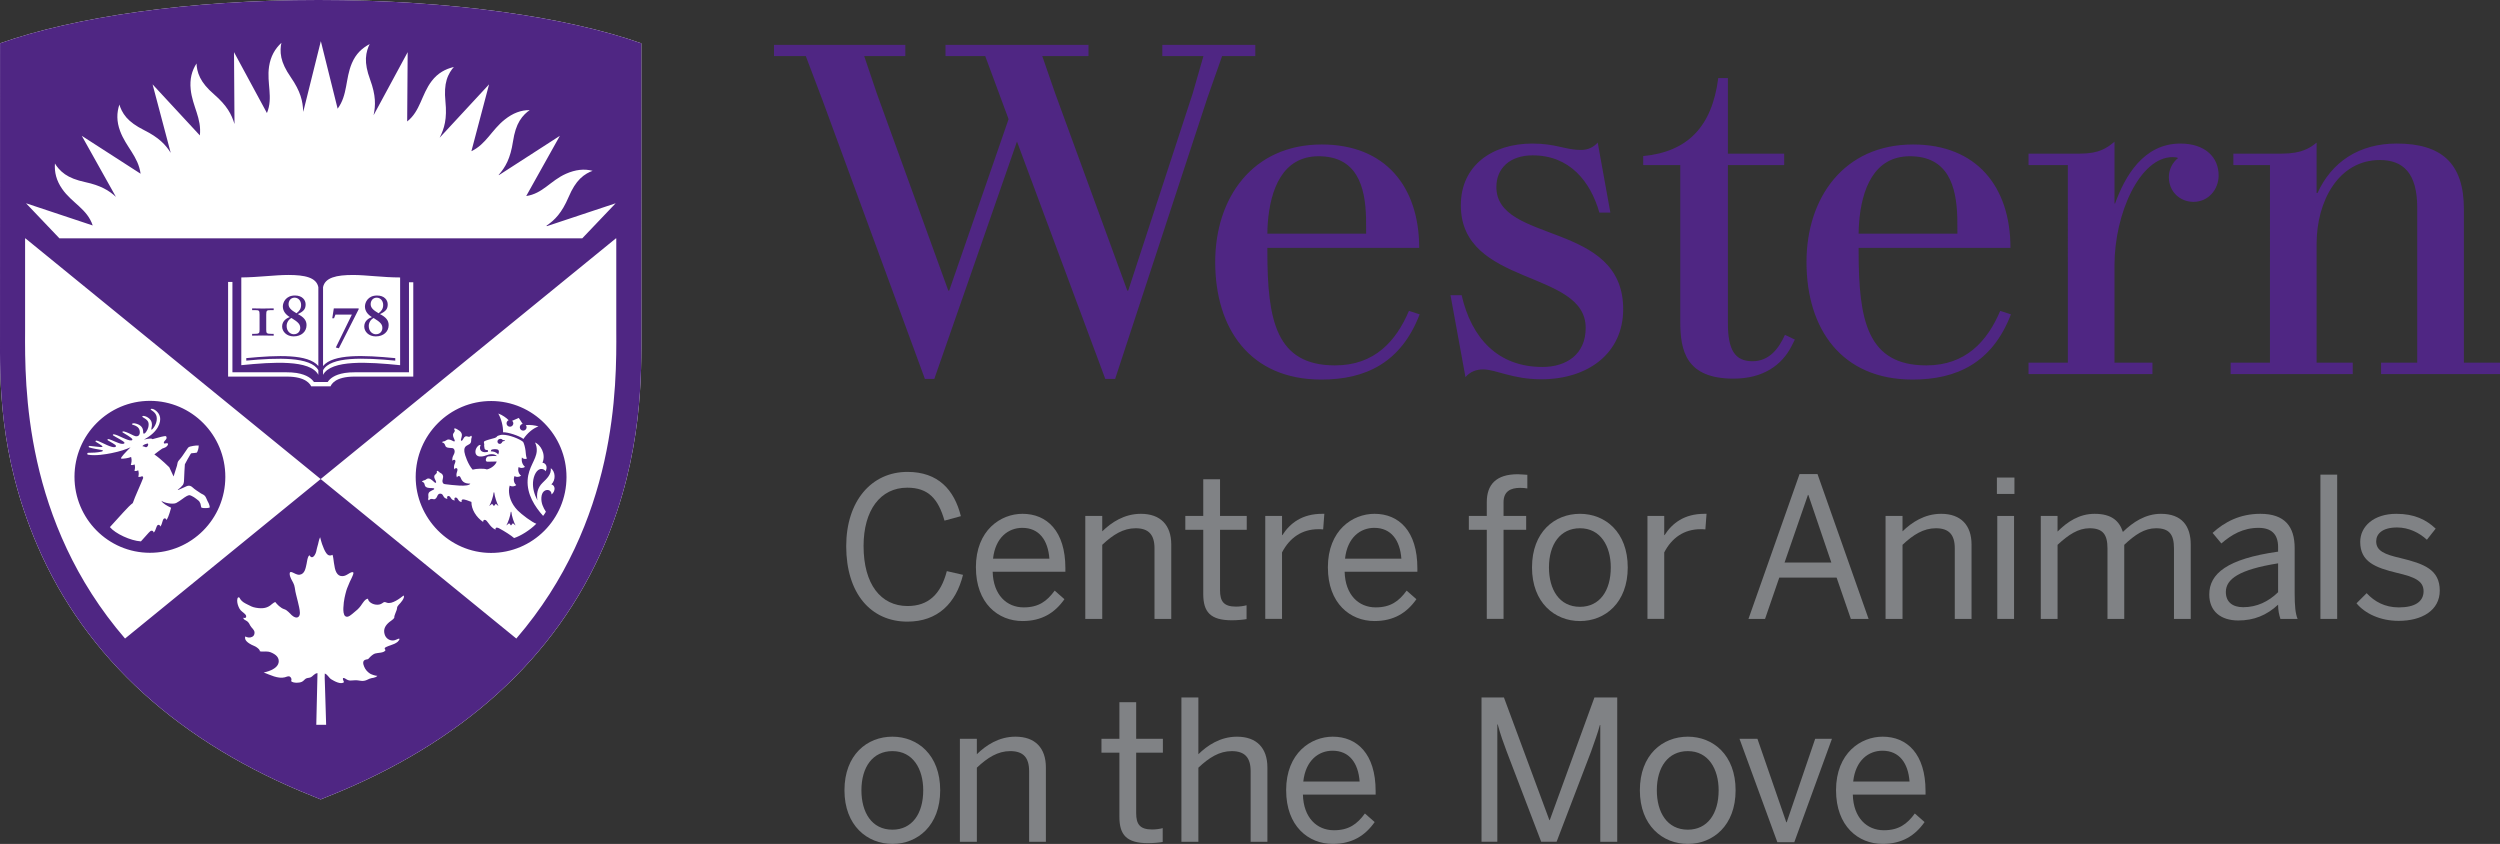 <?xml version="1.0" encoding="UTF-8"?><svg id="Layer_1" xmlns="http://www.w3.org/2000/svg" viewBox="0 0 206.407 69.676"><rect x="0" y="0" width="206.407" height="69.676" fill="#333333" stroke="none"/><defs><style>.cls-1{fill:#fff;}.cls-2{fill:#808285;}.cls-3{fill:#4f2683;}</style></defs><path class="cls-1" d="M52.952,27.306l-.003-23.73C46.807,1.405,37.166,0,26.295,0,15.633,0,6.143,1.397,.006,3.576L.002,27.652C.002,31.201-.16,37.482,3.067,45.004c4.007,9.339,11.765,16.362,22.833,20.763l.574,.235,.569-.232c11.079-4.404,18.834-11.427,22.844-20.766,3.227-7.52,3.065-14.295,3.065-17.698"/><path class="cls-3" d="M52.952,27.306l-.003-23.731C46.806,1.405,37.166,0,26.295,0,15.634,0,6.142,1.397,.005,3.575L.001,27.652C.001,31.2-.16,37.481,3.068,45.003c4.007,9.339,11.764,16.362,22.833,20.764l.573,.235,.57-.233c11.078-4.404,18.833-11.427,22.842-20.766,3.228-7.52,3.066-14.293,3.066-17.697m-20.686,25.964c-.121,.038-.261,.09-.376,.145-.076,.037-.119,.059-.128,.12-.007,.044,.04,.104,.065,.131-.068,.255-.671,.223-.869,.293-.169,.057-.366,.243-.478,.365-.112,.125-.074,.094-.256,.129-.324,.067-.254,.365-.154,.598,.098,.236,.265,.425,.481,.565,.074,.051,.42,.185,.605,.185-.177,.194-.428,.144-.654,.239-.126,.052-.239,.124-.378,.155-.188,.039-.285,.027-.44,0-.243-.047-.437-.035-.637-.014-.152,.017-.281-.002-.416-.077-.056-.031-.174-.117-.231-.127-.184-.029-.037,.245,.002,.339-.25,.241-.823-.091-1.053-.231-.2-.121-.305-.403-.535-.475-.016,.242-.004,.484,.006,.726,.029,.737,.046,1.474,.068,2.211,.012,.433,.025,.866,.038,1.296h-.813l.099-4.265c-.261,.015-.362,.256-.575,.347-.131,.057-.266,.031-.39,.106-.128,.085-.18,.193-.331,.263-.126,.055-.284,.077-.421,.074-.176,0-.368-.032-.465-.134,.086-.153,0-.315-.107-.374-.127-.064-.301,.035-.411,.062-.564,.142-1.227-.208-1.741-.4,0,0,1.243-.21,1.243-.935,0-.203-.095-.367-.248-.495-.143-.119-.418-.262-.607-.288-.31-.045-.522,.036-.712-.041,.028-.099-.14-.237-.271-.328-.123-.088-.276-.132-.41-.203-.249-.13-.623-.36-.519-.683,.199,.1,.393,.123,.574,.028,.143-.077,.193-.19,.193-.357-.003-.23-.256-.382-.344-.555-.072-.139-.133-.269-.263-.371-.117-.091-.313-.12-.318-.294,.239,.093,.305-.118,.162-.274-.157-.175-.364-.261-.483-.48-.105-.196-.184-.427-.187-.652,0-.068,.011-.258,.105-.276,.09-.019,.121,.1,.157,.156,.147,.217,.367,.324,.587,.434,.278,.137,.386,.213,.69,.267,.603,.108,.985,.018,1.33-.3,.061-.055,.21-.16,.28-.168,.12,.17,.439,.503,.747,.593,.232,.063,.495,.392,.613,.496,.412,.363,.671,.155,.67-.192-.004-.288-.109-.667-.172-.944-.101-.45-.191-.67-.251-1.139-.036-.283-.196-.525-.301-.724-.106-.2-.255-.715,.119-.534,.156,.074,.389,.213,.577,.19,.441-.063,.497-.543,.58-.903,.044-.186,.046-.339,.115-.526,.037-.108,.091-.17,.147-.17,.015,.054,.078,.153,.174,.153,.17,0,.316-.29,.356-.464,.035-.146,.066-.32,.109-.451,.077-.224,.096-.489,.215-.739,.045,.167,.119,.463,.161,.566,.103,.266,.191,.532,.348,.751,.133,.19,.302,.246,.515,.135,.105,.249,.105,1.069,.317,1.451,.126,.228,.284,.31,.477,.31,.172,0,.294-.054,.419-.128,.152-.089,.32-.204,.432-.204,.052,0,.081,.025,.081,.073,0,.174-.265,.637-.301,.736-.081,.223-.212,.473-.278,.7-.055,.188-.115,.426-.154,.623-.044,.221-.082,.476-.097,.826-.011,.206,.004,.577,.162,.687,.228,.155,.513-.152,.694-.293,.223-.172,.411-.338,.579-.565,.122-.167,.368-.607,.603-.586-.005,.177,.245,.424,.618,.482,.231,.034,.416-.011,.552-.111,.172-.127,.185-.12,.382-.047,.424,.162,1.129-.393,1.38-.592,.084,.089,.005,.255-.106,.421-.201,.305-.427,.401-.433,.628-.005,.198-.248,.572-.228,.793-.073,.129-.308,.269-.414,.357-.312,.265-.502,.566-.388,.981,.096,.36,.393,.532,.669,.532,.28,0,.459-.186,.553-.141,.054,.034-.084,.204-.137,.25-.152,.131-.398,.229-.568,.281m15.805-33.591H4.906l-2.758-2.896,5.506,1.833c-.452-1.373-1.712-1.846-2.524-3.02-.484-.697-.645-1.383-.594-2.097,.148,.253,.414,.603,.832,.892,.396,.274,.932,.487,1.66,.644,1.3,.281,1.971,.693,2.544,1.221l-2.82-5.042,4.856,3.13c-.201-1.443-1.198-2.192-1.693-3.527-.294-.793-.286-1.507-.057-2.184,.079,.283,.249,.688,.58,1.069,.319,.364,.782,.704,1.449,1.038,1.23,.616,1.78,1.198,2.208,1.88l-1.498-5.654,3.904,4.216c.158-1.418-.611-2.396-.757-3.802-.087-.844,.091-1.539,.483-2.14,.006,.295,.07,.728,.299,1.18,.214,.432,.578,.878,1.142,1.365,1.078,.938,1.45,1.655,1.693,2.455l-.04-5.933,2.718,5.028c.53-1.275-.029-2.447,.175-3.838,.125-.838,.492-1.476,1.02-1.959-.065,.286-.111,.723-.004,1.217,.101,.471,.345,.995,.769,1.607,.83,1.201,1,1.995,1.034,2.851h.009s1.447-5.814,1.447-5.814l1.387,5.577c.84-1.148,.623-2.453,1.176-3.757,.332-.781,.839-1.245,1.471-1.581-.137,.26-.288,.673-.311,1.177-.02,.483,.086,1.048,.343,1.748,.489,1.333,.46,2.136,.29,2.95l2.813-5.206-.041,5.722c1.093-.858,1.171-2.219,2.024-3.336,.515-.673,1.135-.994,1.831-1.162-.197,.219-.449,.577-.594,1.061-.139,.464-.176,1.039-.102,1.781,.145,1.446-.089,2.226-.472,2.986h.006s4.068-4.393,4.068-4.393l-1.459,5.519c1.224-.585,1.666-1.755,2.764-2.621,.664-.525,1.338-.781,2.052-.772-.245,.164-.575,.451-.836,.884-.25,.412-.432,.961-.544,1.696-.218,1.433-.629,2.131-1.185,2.772l.022,.017,5.032-3.247-2.779,4.972c1.356-.194,2.012-1.277,3.281-1.837,.775-.342,1.509-.432,2.201-.244-.278,.097-.671,.291-1.031,.646-.343,.339-.655,.825-.947,1.51-.566,1.325-1.134,1.897-1.833,2.378l.033,.035,5.682-1.891-2.76,2.896Zm-22.378,12.218c-.075-.131-.374-.804-2.028-.804h-4.833v-7.812h.357v7.456h4.418c.336,0,.628,.018,.877,.058,.892,.142,1.264,.497,1.437,.747h1.131c.167-.253,.527-.605,1.41-.747,.248-.04,.537-.058,.874-.058h4.43v-7.431h.355v7.787h-4.845c-1.651,0-1.927,.679-1.986,.804h-1.597Zm.59-1.329v.381c-.674-1.266-3.746-1.061-6.361-.798v-7.243c1.411-.013,2.794-.205,3.88-.205,1.374,0,2.319,.208,2.481,1.006v6.511c-.834-.995-3.337-.903-5.95-.651v.207c2.587-.248,5.319-.331,5.95,.792m-5.467-2.854c.308-.004,.633-.013,.891-.013,.333,0,.613,.009,.888,.013v-.147h-.143c-.435,0-.472-.042-.472-.334v-1.257c0-.343,.054-.368,.345-.368h.27v-.146c-.284,.005-.583,.014-.888,.014-.282,0-.592-.009-.891-.014v.146h.27c.291,0,.344,.025,.344,.368v1.257c0,.292-.035,.334-.474,.334h-.14v.147Zm3.11-1.534c-.339-.204-.575-.497-.575-.876,0-.325,.236-.906,1.004-.906,.61,0,.877,.385,.877,.728,0,.36-.129,.572-.641,.807,.496,.253,.717,.522,.717,.912,0,.535-.422,.929-1.067,.929-.578,0-.948-.398-.948-.816,0-.458,.358-.684,.633-.778m.861,.9c0-.283-.133-.468-.725-.827-.26,.138-.397,.41-.397,.661,0,.462,.324,.683,.588,.683,.369,0,.534-.27,.534-.517m-.308-1.216c.226-.176,.38-.362,.38-.683,0-.368-.247-.605-.535-.605-.323,0-.5,.261-.5,.536,0,.29,.2,.489,.655,.752m4.663-3.161c1.086,0,2.453,.203,3.892,.205v7.243c-2.615-.263-5.686-.468-6.363,.798v-.381c.615-1.143,3.363-1.041,5.963-.792v-.207c-2.626-.253-5.135-.357-5.963,.651v-6.511c.165-.796,1.106-1.005,2.471-1.006m-1.711,3.576h.146l.117-.305h1.357l-1.326,2.715,.25,.068,1.651-3.253-.037-.042h-2.03l-.128,.817Zm3.275-.099c-.341-.204-.576-.497-.576-.876,0-.325,.235-.906,1.002-.906,.611,0,.878,.385,.878,.728,0,.36-.129,.572-.64,.807,.497,.253,.718,.522,.718,.912,0,.535-.423,.929-1.067,.929-.582,0-.949-.398-.949-.816,0-.458,.361-.684,.634-.778m.863,.9c0-.283-.134-.468-.724-.827-.263,.138-.4,.41-.4,.661,0,.462,.323,.683,.585,.683,.368,0,.539-.27,.539-.517m-.313-1.216c.229-.176,.379-.362,.379-.683,0-.368-.247-.605-.531-.605-.324,0-.502,.261-.502,.536,0,.29,.203,.489,.654,.752m11.372,26.856l-16.154-13.169-16.151,13.168C1.986,43.04,2.047,31.873,2.072,27.265v-7.583h.03l24.372,19.869,24.372-19.869h.035v7.583c.026,4.608,.085,15.776-8.253,25.455m-30.261-7.08c3.437,.005,6.232-2.799,6.236-6.262,.008-3.463-2.774-6.276-6.213-6.283-3.44-.004-6.235,2.799-6.241,6.261-.007,3.464,2.779,6.278,6.218,6.284m4.035-8.861c.016,.189-.081,.506-.153,.59-.067,.021-.243,.038-.375,.046-.084,.003-.106,.014-.156,.1-.156,.263-.295,.507-.456,.82-.036,.37-.036,.726-.062,1.163-.012,.153,.009,.356-.094,.533-.137,.172-.283,.299-.404,.382-.025,.015-.06,.06,.044,.027,.061-.018,.347-.162,.411-.183,.204-.065,.436-.316,.76-.003,.156,.152,.395,.294,.677,.486,.106,.071,.16,.058,.301,.181,.113,.099,.164,.32,.231,.433,.173,.295,.194,.478,.189,.547-.112,.061-.518,.065-.68,.016-.057-.101-.055-.255-.086-.334-.057-.145-.109-.216-.183-.269-.125-.087-.219-.189-.35-.262-.313-.174-.352-.218-.582-.105-.212,.103-.541,.4-.888,.582-.271,.133-1.014-.003-1.22-.188,.069,.203,.486,.432,.8,.579-.043,.109-.158,.683-.382,1.017-.019-.08-.068-.141-.138-.141-.211,0-.173,.448-.373,.68-.013-.073-.061-.146-.146-.146-.196,0-.174,.421-.394,.642-.025-.092-.077-.158-.169-.158-.087,0-.17,.085-.246,.167-.266,.285-.392,.449-.644,.717-.856-.051-2.118-.643-2.561-1.179,.806-.866,1.532-1.735,1.889-1.983,.17-.511,.679-1.59,.865-2.089-.023-.05-.048-.095-.074-.142-.128,.072-.277,.089-.339,.053,.052-.14,.056-.358-.004-.531-.09,.052-.218,.082-.312,.044,.057-.168,.069-.363,.013-.523,0,0,0-.002-.002-.003-.116,.052-.224,.068-.307,.039,.049-.189,.093-.367,.036-.602-.006-.02-.012-.034-.018-.052-.155,.079-.698,.176-.822,.127-.078-.061,.388-.536,.779-.927-.369,.163-.849,.337-1.586,.484-.419,.083-1.297,.239-1.92,.127-.107-.018-.083-.157,.017-.157,.329,0,.771-.018,1.096-.099,.085-.019,.223-.095-.026-.138-.267-.047-.753-.126-.995-.208-.086-.028-.039-.131,.034-.125,.299,.023,.651,.085,.907,.095,.147,.004,.212-.015,.102-.111-.069-.058-.28-.192-.49-.318-.05-.027-.042-.092,.017-.102,.167-.028,.83,.386,1.275,.508,.1,.027,.184,.044,.269,.03,.087-.016,.103-.068,.096-.107-.019-.104-.456-.313-.671-.455-.087-.057,.006-.123,.097-.096,.237,.068,.778,.352,1.023,.383,.197,.024,.267-.029,.258-.084-.023-.133-.772-.485-.951-.616-.043-.033,.017-.094,.067-.085,.384,.047,1.129,.562,1.459,.503,.035-.005,.082-.032,.075-.079-.027-.148-.65-.472-.803-.577-.077-.052,.014-.105,.12-.079,.227,.052,.579,.231,.795,.338,.102,.049,.182,.07,.286,.052,.138-.025,.256-.167,.2-.462-.056-.301-.335-.417-.53-.471-.218-.059-.056-.162,.13-.127,.357,.069,.621,.237,.679,.554,.011,.051,.013,.122,.016,.191,.006,.174,.13,.113,.236-.034,.197-.275,.238-.552,.203-.74-.056-.325-.517-.453-.517-.531,0-.025,.029-.048,.054-.052,.177-.031,.658,.175,.729,.563,.036,.206,0,.317-.036,.516-.011,.041,.019,.078,.087,.012,.229-.232,.42-.649,.353-1.025-.071-.4-.481-.539-.495-.608-.003-.017,.029-.044,.062-.048,.169-.03,.624,.237,.712,.681,.078,.394-.108,1.208-1.326,1.857,.512-.113,.653-.096,.705-.033,.591-.159,.968-.279,1.12-.245,.165,.254-.185,.355-.187,.544,.002,.182,.409-.121,.339,.166-.124,.226-.281,.242-.464,.312-.093,.063-.457,.321-.654,.484,.589,.408,1.192,1.032,1.232,1.06,.033,.092,.178,.35,.344,.738,.003,.006,.009,.015,.011,.019,.085-.248,.219-.669,.278-.881,.051-.182,.034-.243,.093-.353,.05-.092,.215-.245,.362-.464,.132-.193,.345-.496,.419-.611,.122-.189,.246-.152,.473-.213,.086-.023,.345-.039,.446-.034m-4.624,.029c.027-.027,.075-.072,.12-.096,.093-.054,.228-.082,.315-.097,.041,.064,.024,.173-.049,.254-.075,.088-.161,.047-.237,.012-.055-.028-.1-.024-.122-.025-.03,.001-.048-.029-.027-.048m22.542,2.562c.009-3.464,2.8-6.266,6.239-6.262,3.437,.007,6.22,2.82,6.212,6.283-.002,3.463-2.797,6.265-6.234,6.259-3.439-.005-6.221-2.888-6.217-6.28m9.092-4.273c.038,.047,.063,.105,.066,.169,.003,.155-.12,.284-.275,.287-.154,.004-.282-.118-.286-.273-.004-.141,.099-.261,.236-.282l-.321-.495-.548,.237c.06,.049,.095,.12,.1,.202,0,.155-.12,.284-.274,.288-.156,.004-.284-.119-.288-.273-.002-.12,.069-.223,.173-.266-.165-.175-.517-.436-.855-.551,.264,.473,.404,1.062,.395,1.549,.351-.024,1.316,.274,1.682,.549,.297-.44,.744-.859,1.24-1.033-.238-.081-.703-.155-1.045-.108m-1.747,1.251c-.042-.003-.085-.009-.126-.017-.039-.008-.055-.028-.065-.038-.012-.013-.048-.057-.143-.062-.163-.011-.247,.114-.258,.191-.006,.057,.008,.115,.043,.158,.032,.038,.076,.06,.124,.064,.032,.004,.069,0,.105-.016l.005-.002c.067-.038,.103-.095,.125-.156,.009-.025,.089-.057,.174-.061,.019,0,.034-.011,.034-.028,.007-.016-.002-.033-.018-.033m-1.686,.088c-.033,.06-.031,.12-.02,.169,0,.005,.022,.034,.025,.038-.022,.092-.016,.214,.021,.382,.021,.099,.109,.133,.274,.138,0,.039,.008,.079,.014,.118,.003,.004,.003,.01,.004,.014-.097,.026-.191,.043-.277,.039-.258-.017-.419-.161-.387-.422,.007-.049,.017-.087,.043-.131,.013-.022,0-.039-.021-.048-.092-.033-.359,.187-.398,.49-.036,.291,.125,.451,.366,.465,.13,.008,.309-.01,.498-.086,.321-.128,.686-.17,.91,.055-.169-.031-.605,.002-.731,.024-.189,.036-.278,.426-.07,.437,.158,.009,.747-.026,.778-.017-.059,.255-.439,.578-.807,.656-.226-.095-.881-.073-1.18,.018-.375-.425-.648-1.209-.679-1.468-.014-.119-.018-.255,.044-.365,.119-.213,.357-.195,.471-.379,.062-.1,.034-.218,.052-.327,.006-.047,.103-.212-.018-.265-.051,.065-.137,.113-.246,.08-.07-.023-.148-.048-.224-.015-.132,.057-.157,.218-.258,.325-.055,.058-.122,.032-.108-.06,.027-.15,.099-.289,.077-.441-.025-.155-.138-.273-.294-.359-.067-.036-.143-.101-.219-.122-.074-.018-.134,.009-.14,.042,.036,.026,.066,.067,.068,.127,.005,.138-.146,.212-.149,.343-.005,.199,.137,.379,.149,.484,.013,.079-.055,.081-.104,.055-.103-.056-.264-.143-.415-.147-.121-.002-.203,.096-.31,.14-.048,.018-.241,.016-.202,.109,.108,.022,.186,.09,.222,.19,.029,.076,.043,.137,.114,.189,.119,.084,.371,.063,.49,.083,.08,.015,.169,.062,.193,.223,.017,.112-.024,.238-.077,.329-.092,.168-.144,.341-.097,.499,.041-.061,.089-.085,.14-.085,.107,0,.137,.119,.061,.284-.069,.149-.113,.318-.045,.509,.033-.064,.087-.104,.147-.104,.093,0,.146,.1,.078,.283-.063,.169-.08,.33-.012,.489,.027-.069,.082-.117,.152-.117,.1,0,.142,.103,.177,.191,.119,.287,.309,.435,.775,.435-.163,.307-1.514,.11-2.062,.047-.12-.014-.186-.047-.22-.144-.086-.216,.116-.393-.003-.621-.054-.112-.145-.14-.243-.203-.044-.028-.167-.187-.248-.117,.034,.084,.025,.156-.07,.243-.061,.054-.125,.101-.134,.194-.02,.152,.107,.297,.147,.43,.035,.097-.025,.138-.107,.077-.13-.099-.32-.332-.521-.332-.138,0-.17,.082-.28,.131-.048,.022-.258,.045-.24,.147,.092,.017,.173,.069,.198,.194,.018,.082,.036,.165,.111,.22,.18,.139,.467,.078,.635,.113,.066,.013,.079,.07,.015,.108-.143,.084-.344,.141-.417,.283-.057,.117-.022,.25-.023,.364-.002,.049-.068,.209,.044,.242,.056-.074,.132-.13,.264-.113,.083,.01,.153,.049,.235,.008,.143-.072,.155-.202,.229-.322,.038-.061,.1-.123,.2-.123,.061,0,.118,.013,.168,.057,.109,.096,.096,.326,.427,.375-.016-.036-.026-.08-.026-.117,0-.067,.041-.12,.107-.12,.078,0,.13,.036,.198,.153,.088,.151,.182,.197,.332,.214-.02-.038-.033-.086-.033-.128,0-.07,.043-.114,.106-.114,.038,0,.108,.015,.169,.118,.094,.161,.167,.239,.332,.257-.048-.093-.009-.222,.115-.222,.129,0,.448,.112,.683,.209-.008,.609,.386,1.261,.974,1.659-.021-.115,.04-.18,.124-.18,.24,0,.361,.56,.892,.816-.024-.107,.03-.175,.108-.175,.064,0,.15,.039,.195,.063,.479,.259,.984,.585,1.229,.8,.496-.152,1.306-.637,1.837-1.182-.328-.1-1.229-.775-1.542-1.1-.563-.582-.717-1.189-.717-1.64,0-.152,.024-.294,.058-.406,.166,.099,.403,.083,.542-.049-.258-.202-.219-.6-.134-.743,.144,.117,.404,.082,.538-.035-.198-.123-.304-.444-.201-.717,.107,.114,.366,.122,.52-.007-.206-.174-.314-.45-.255-.775,.097,.132,.278,.15,.412,.096-.082-.175-.09-.464-.113-.656-.034-.264-.109-.563-.197-.723-.282-.244-1.147-.591-1.687-.591-.073,0-.144,.01-.203,.024-.15,.034-.257,.086-.264,.113-.078,.125-.279,.154-.457,.202-.129,.035-.472,.129-.602,.204m.827,4.215h-.047c-.035,.366-.239,.927-.368,1.129l.238-.185,.152,.185,.155-.185,.219,.185c-.119-.214-.316-.765-.349-1.129m4.154,1.778c.051-.073,.112-.178,.112-.178-.23-.351-.405-.735-.373-1.179,.035-.482,.304-.625,.514-.618,.189,.008,.319,.154,.33,.366,.162-.137,.231-.295,.244-.457,.008-.124-.053-.318-.266-.371,.381-.355,.346-1.064-.046-1.336,.056,.51-.325,.86-.667,1.19-.457,.442-.516,.945-.435,1.468-.272-.524-.399-1.021-.364-1.511,.039-.547,.316-1.114,.716-1.085,.129,.009,.261,.074,.316,.189,.19-.321,.055-.676-.252-.702,.316-.755-.195-1.513-.616-1.677,.109,.227,.161,.455,.143,.718-.051,.728-.687,1.307-.752,2.387-.067,1.169,.583,2.183,1.278,2.959,0,0,.057-.075,.118-.163m-2.745-.174h-.044c-.037,.365-.241,.925-.368,1.128l.235-.186,.151,.186,.157-.184,.22,.184c-.121-.213-.316-.764-.351-1.128m-1.083-4.736c.038-.072,.059-.172,.059-.229,0-.041-.007-.099-.05-.143-.045-.044-.156-.066-.273-.066-.114,0-.239,.018-.307,.062-.008,.033-.022,.074-.041,.119,.213,.001,.443,.053,.612,.257"/><path class="cls-3" d="M131.912,11.771c-.351,.393-.818,.61-1.388,.61-1.273,0-2.057-.528-4.003-.528-3.329,0-5.911,1.811-5.911,5.095,0,6.726,10.309,5.29,10.309,10.123,0,2.189-1.594,3.227-3.57,3.227-3.695,0-5.866-2.401-6.673-5.928h-.919l1.236,6.766c.401-.468,.926-.637,1.452-.637,1.065,0,2.414,.815,4.812,.815,3.849,0,6.758-2.142,6.758-5.791,0-7.297-10.47-5.37-10.47-10.087,0-1.5,1.069-2.61,2.999-2.61,3.06,0,4.771,2.16,5.506,4.728h.907l-1.045-5.783Zm52.255,18.171v.943h10.081v-.943h-2.983v-9.819c0-3.51,1.809-6.911,5.224-6.911,1.921,0,3.084,1.084,3.084,3.927v12.803h-2.984v.943h9.818v-.943h-2.982v-12.69c0-3.775-1.851-5.4-5.551-5.4-3.097,0-5.363,1.512-6.533,4.081h-.076v-4.158c-.51,.419-1.198,.91-2.875,.91h-3.996v.944h3.02V29.942h-3.247Zm-36.797-2.296c-.492,1.097-1.276,2.179-2.675,2.179-1.439,0-2.035-.903-2.035-3.131V13.629h4.646v-.944h-4.646V6.448h-.797c-.516,4.026-2.537,6.087-6.195,6.438v.742h-.002s.002,0,.002,0h3.059v12.914c0,2.416,.47,4.719,4.397,4.719,2.477,0,3.98-1.141,4.762-2.624l.302-.602-.818-.39Zm35.806-13.164c0-1.496-1.106-2.629-3.16-2.629-3.072,0-4.596,2.756-5.389,4.947h-.049v-5.099c-.611,.501-1.229,.984-2.859,.984h-4.239v.944h3.246V29.942h-3.246v.943h10.232v-.943h-3.134v-8.045c0-4.278,2.102-8.926,4.801-8.926,.201,0,.336,.025,.447,.076-.463,.373-.759,.944-.759,1.585,0,1.186,.91,2.034,2.034,2.034,1.225,0,2.075-1.019,2.075-2.184m-66.85,11.184c-1.064,2.506-2.843,4.502-6.101,4.502-4.871,0-5.588-3.713-5.588-9.403v-.302h12.535c0-5.059-2.804-8.534-8.043-8.534-5.713,0-8.798,4.404-8.798,9.704,0,5.527,2.895,9.705,8.762,9.705,3.631,0,6.577-1.372,8.117-5.384l-.884-.288Zm-11.656-7.227c.206-2.814,1.231-5.539,4.196-5.539,3.155,0,3.849,2.465,3.918,5.074,.006,.243,.009,1.087,.009,1.319h-8.156c0-.253,.015-.59,.033-.854m60.474,7.227c-1.065,2.506-2.845,4.502-6.102,4.502-4.87,0-5.589-3.713-5.589-9.403v-.302h12.536c0-5.059-2.804-8.534-8.041-8.534-5.714,0-8.799,4.404-8.799,9.704,0,5.527,2.895,9.705,8.762,9.705,3.629,0,6.576-1.372,8.117-5.384l-.884-.288Zm-11.657-7.227c.206-2.814,1.233-5.539,4.196-5.539,3.155,0,3.848,2.465,3.918,5.074,.007,.243,.009,1.087,.009,1.319h-8.157c0-.253,.016-.59,.034-.854m-69.523-6.752c-1.656,4.784-6.826,19.6-6.826,19.6h-.774l-8.448-22.994-1.388-3.665h-2.623v-.926h10.841v.926h-3.395l1.042,3.086,5.902,16.279h.076l4.901-14.157-1.93-5.208h-3.279v-.926h11.806v.926h-3.818l1.042,3.01,5.979,16.355h.077l5.323-16.279,.887-3.086h-3.395v-.926h7.677v.926h-2.739l-1.196,3.394-7.638,23.265h-.811l-7.293-19.6Z"/><g><path class="cls-2" d="M69.866,45.094c0-3.719,2.077-6.133,5.055-6.133,2.528,0,3.864,1.465,4.411,3.654l-1.352,.37c-.515-1.803-1.336-2.721-3.075-2.721-2.222,0-3.606,1.867-3.606,4.813,0,3.155,1.417,4.958,3.638,4.958,1.69,0,2.737-.95,3.236-2.882l1.336,.307c-.58,2.35-2.093,3.863-4.588,3.863-3.026,0-5.055-2.334-5.055-6.23Z"/><path class="cls-2" d="M80.572,46.849c0-3.091,2.061-4.427,3.847-4.427,2.012,0,3.542,1.417,3.542,4.491v.29h-6.004c.048,1.915,1.159,2.945,2.56,2.945,1.224,0,1.916-.499,2.56-1.384l.805,.708c-.789,1.127-1.867,1.803-3.461,1.803-2.012,0-3.847-1.465-3.847-4.427Zm6.069-.725c-.113-1.513-.837-2.543-2.238-2.543-1.143,0-2.222,.789-2.415,2.543h4.652Z"/><path class="cls-2" d="M89.604,51.099v-8.5h1.4v1.272c.74-.725,1.803-1.449,3.188-1.449,1.626,0,2.511,.934,2.511,2.543v6.134h-1.384v-5.827c0-1.127-.483-1.658-1.562-1.658-1.014,0-1.868,.531-2.753,1.368v6.117h-1.4Z"/><path class="cls-2" d="M99.344,49.038v-5.296h-1.481v-1.144h1.481v-3.026h1.385v3.026h2.205v1.144h-2.205v4.99c0,.901,.29,1.352,1.32,1.352,.306,0,.644-.048,.87-.112v1.143c-.242,.049-.773,.097-1.208,.097-1.787,0-2.367-.691-2.367-2.173Z"/><path class="cls-2" d="M104.464,51.099v-8.5h1.384v1.578h.032c.628-.982,1.626-1.755,3.284-1.755h.177l-.097,1.288c-.048-.017-.354-.017-.402-.017-1.352,0-2.366,.708-2.994,1.916v5.489h-1.384Z"/><path class="cls-2" d="M109.633,46.849c0-3.091,2.06-4.427,3.847-4.427,2.013,0,3.542,1.417,3.542,4.491v.29h-6.005c.048,1.915,1.159,2.945,2.56,2.945,1.224,0,1.916-.499,2.56-1.384l.805,.708c-.789,1.127-1.867,1.803-3.461,1.803-2.012,0-3.847-1.465-3.847-4.427Zm6.068-.725c-.112-1.513-.837-2.543-2.237-2.543-1.144,0-2.222,.789-2.415,2.543h4.652Z"/><path class="cls-2" d="M122.753,51.099v-7.356h-1.481v-1.144h1.481v-1.143c0-1.433,.756-2.302,2.56-2.302,.241,0,.66,.048,.788,.048v1.127c-.128-.032-.402-.049-.596-.049-.772,0-1.368,.274-1.368,1.191v1.127h1.868v1.144h-1.868v7.356h-1.384Z"/><path class="cls-2" d="M126.487,46.849c0-2.93,1.867-4.427,3.96-4.427,2.077,0,3.944,1.497,3.944,4.427,0,2.914-1.867,4.427-3.944,4.427s-3.96-1.513-3.96-4.427Zm6.504,0c0-1.771-.854-3.235-2.544-3.235-1.625,0-2.56,1.319-2.56,3.235,0,1.803,.838,3.252,2.56,3.252,1.61,0,2.544-1.304,2.544-3.252Z"/><path class="cls-2" d="M136.019,51.099v-8.5h1.384v1.578h.032c.628-.982,1.626-1.755,3.284-1.755h.178l-.097,1.288c-.049-.017-.354-.017-.402-.017-1.353,0-2.367,.708-2.995,1.916v5.489h-1.384Z"/><path class="cls-2" d="M144.358,51.099l4.218-11.961h1.481l4.218,11.961h-1.465l-1.176-3.413h-4.732l-1.175,3.413h-1.369Zm2.979-4.652h3.863l-1.899-5.586h-.032l-1.932,5.586Z"/><path class="cls-2" d="M155.677,51.099v-8.5h1.4v1.272c.74-.725,1.803-1.449,3.188-1.449,1.626,0,2.511,.934,2.511,2.543v6.134h-1.384v-5.827c0-1.127-.483-1.658-1.562-1.658-1.015,0-1.867,.531-2.753,1.368v6.117h-1.4Z"/><path class="cls-2" d="M164.87,40.781v-1.353h1.448v1.353h-1.448Zm.032,10.318v-8.5h1.384v8.5h-1.384Z"/><path class="cls-2" d="M168.493,51.099v-8.5h1.384v1.288c.806-.805,1.787-1.465,3.06-1.465,1.433,0,2.044,.611,2.334,1.497,.82-.805,1.867-1.497,3.139-1.497,1.738,0,2.463,1.014,2.463,2.543v6.134h-1.384v-5.827c0-1.127-.37-1.658-1.481-1.658-.949,0-1.738,.531-2.624,1.368v6.117h-1.385v-5.827c0-1.127-.37-1.658-1.48-1.658-.934,0-1.738,.531-2.641,1.368v6.117h-1.384Z"/><path class="cls-2" d="M182.403,49.086c0-1.722,1.465-2.945,5.683-3.541v-.387c0-1.062-.563-1.577-1.609-1.577-1.288,0-2.237,.563-3.075,1.288l-.724-.87c.981-.901,2.253-1.577,3.943-1.577,2.028,0,2.833,1.062,2.833,2.833v3.751c0,1.03,.064,1.658,.242,2.093h-1.417c-.112-.354-.193-.692-.193-1.175-.949,.885-2.012,1.304-3.284,1.304-1.465,0-2.398-.772-2.398-2.142Zm5.683-.192v-2.383c-3.235,.515-4.314,1.304-4.314,2.366,0,.821,.548,1.256,1.434,1.256,1.126,0,2.093-.467,2.881-1.239Z"/><path class="cls-2" d="M191.581,51.099v-11.912h1.384v11.912h-1.384Z"/><path class="cls-2" d="M194.559,49.811l.838-.837c.644,.692,1.497,1.175,2.656,1.175,1.319,0,2.044-.467,2.044-1.336,0-.853-.74-1.175-2.189-1.513-1.803-.435-3.042-.918-3.042-2.56,0-1.288,1.127-2.318,2.978-2.318,1.497,0,2.463,.482,3.252,1.224l-.725,.917c-.644-.596-1.513-1.014-2.463-1.014-1.239,0-1.723,.547-1.723,1.143,0,.789,.677,1.079,2.013,1.385,1.916,.467,3.235,.934,3.235,2.688,0,1.626-1.465,2.495-3.396,2.495-1.529,0-2.785-.612-3.478-1.449Z"/><path class="cls-2" d="M69.721,65.249c0-2.93,1.867-4.427,3.96-4.427,2.077,0,3.944,1.497,3.944,4.427,0,2.914-1.867,4.427-3.944,4.427s-3.96-1.513-3.96-4.427Zm6.503,0c0-1.771-.853-3.235-2.543-3.235-1.626,0-2.56,1.319-2.56,3.235,0,1.803,.837,3.252,2.56,3.252,1.61,0,2.543-1.304,2.543-3.252Z"/><path class="cls-2" d="M79.252,69.499v-8.5h1.4v1.272c.74-.725,1.803-1.449,3.188-1.449,1.626,0,2.511,.934,2.511,2.543v6.134h-1.384v-5.827c0-1.127-.483-1.658-1.562-1.658-1.014,0-1.868,.531-2.753,1.368v6.117h-1.4Z"/><path class="cls-2" d="M92.421,67.439v-5.296h-1.481v-1.144h1.481v-3.026h1.385v3.026h2.205v1.144h-2.205v4.99c0,.901,.29,1.352,1.32,1.352,.306,0,.644-.048,.87-.112v1.143c-.242,.049-.773,.097-1.208,.097-1.787,0-2.367-.691-2.367-2.173Z"/><path class="cls-2" d="M97.541,69.499v-11.912h1.4v4.685c.74-.725,1.803-1.449,3.188-1.449,1.626,0,2.511,.934,2.511,2.543v6.134h-1.384v-5.827c0-1.127-.483-1.658-1.562-1.658-1.014,0-1.868,.531-2.753,1.368v6.117h-1.4Z"/><path class="cls-2" d="M106.187,65.249c0-3.091,2.061-4.427,3.847-4.427,2.013,0,3.542,1.417,3.542,4.491v.29h-6.004c.048,1.915,1.159,2.945,2.559,2.945,1.224,0,1.916-.499,2.56-1.384l.805,.708c-.789,1.127-1.867,1.803-3.461,1.803-2.012,0-3.847-1.465-3.847-4.427Zm6.068-.725c-.112-1.513-.837-2.543-2.237-2.543-1.143,0-2.222,.789-2.415,2.543h4.652Z"/><path class="cls-2" d="M122.318,69.499v-11.912h1.852l3.751,10.125h.032l3.687-10.125h1.883v11.912h-1.4v-9.643h-.032c-.161,.628-.45,1.4-.725,2.189l-2.849,7.453h-1.272l-2.849-7.453c-.29-.789-.483-1.288-.741-2.238h-.032v9.691h-1.304Z"/><path class="cls-2" d="M135.392,65.249c0-2.93,1.867-4.427,3.96-4.427,2.077,0,3.944,1.497,3.944,4.427,0,2.914-1.867,4.427-3.944,4.427s-3.96-1.513-3.96-4.427Zm6.504,0c0-1.771-.854-3.235-2.544-3.235-1.625,0-2.56,1.319-2.56,3.235,0,1.803,.838,3.252,2.56,3.252,1.61,0,2.544-1.304,2.544-3.252Z"/><path class="cls-2" d="M146.742,69.532l-3.123-8.532h1.48l2.383,6.891h.032l2.351-6.891h1.384l-3.106,8.532h-1.4Z"/><path class="cls-2" d="M151.588,65.249c0-3.091,2.061-4.427,3.848-4.427,2.013,0,3.542,1.417,3.542,4.491v.29h-6.005c.048,1.915,1.159,2.945,2.56,2.945,1.224,0,1.916-.499,2.56-1.384l.805,.708c-.789,1.127-1.867,1.803-3.461,1.803-2.013,0-3.848-1.465-3.848-4.427Zm6.069-.725c-.113-1.513-.837-2.543-2.237-2.543-1.144,0-2.222,.789-2.415,2.543h4.652Z"/></g></svg>